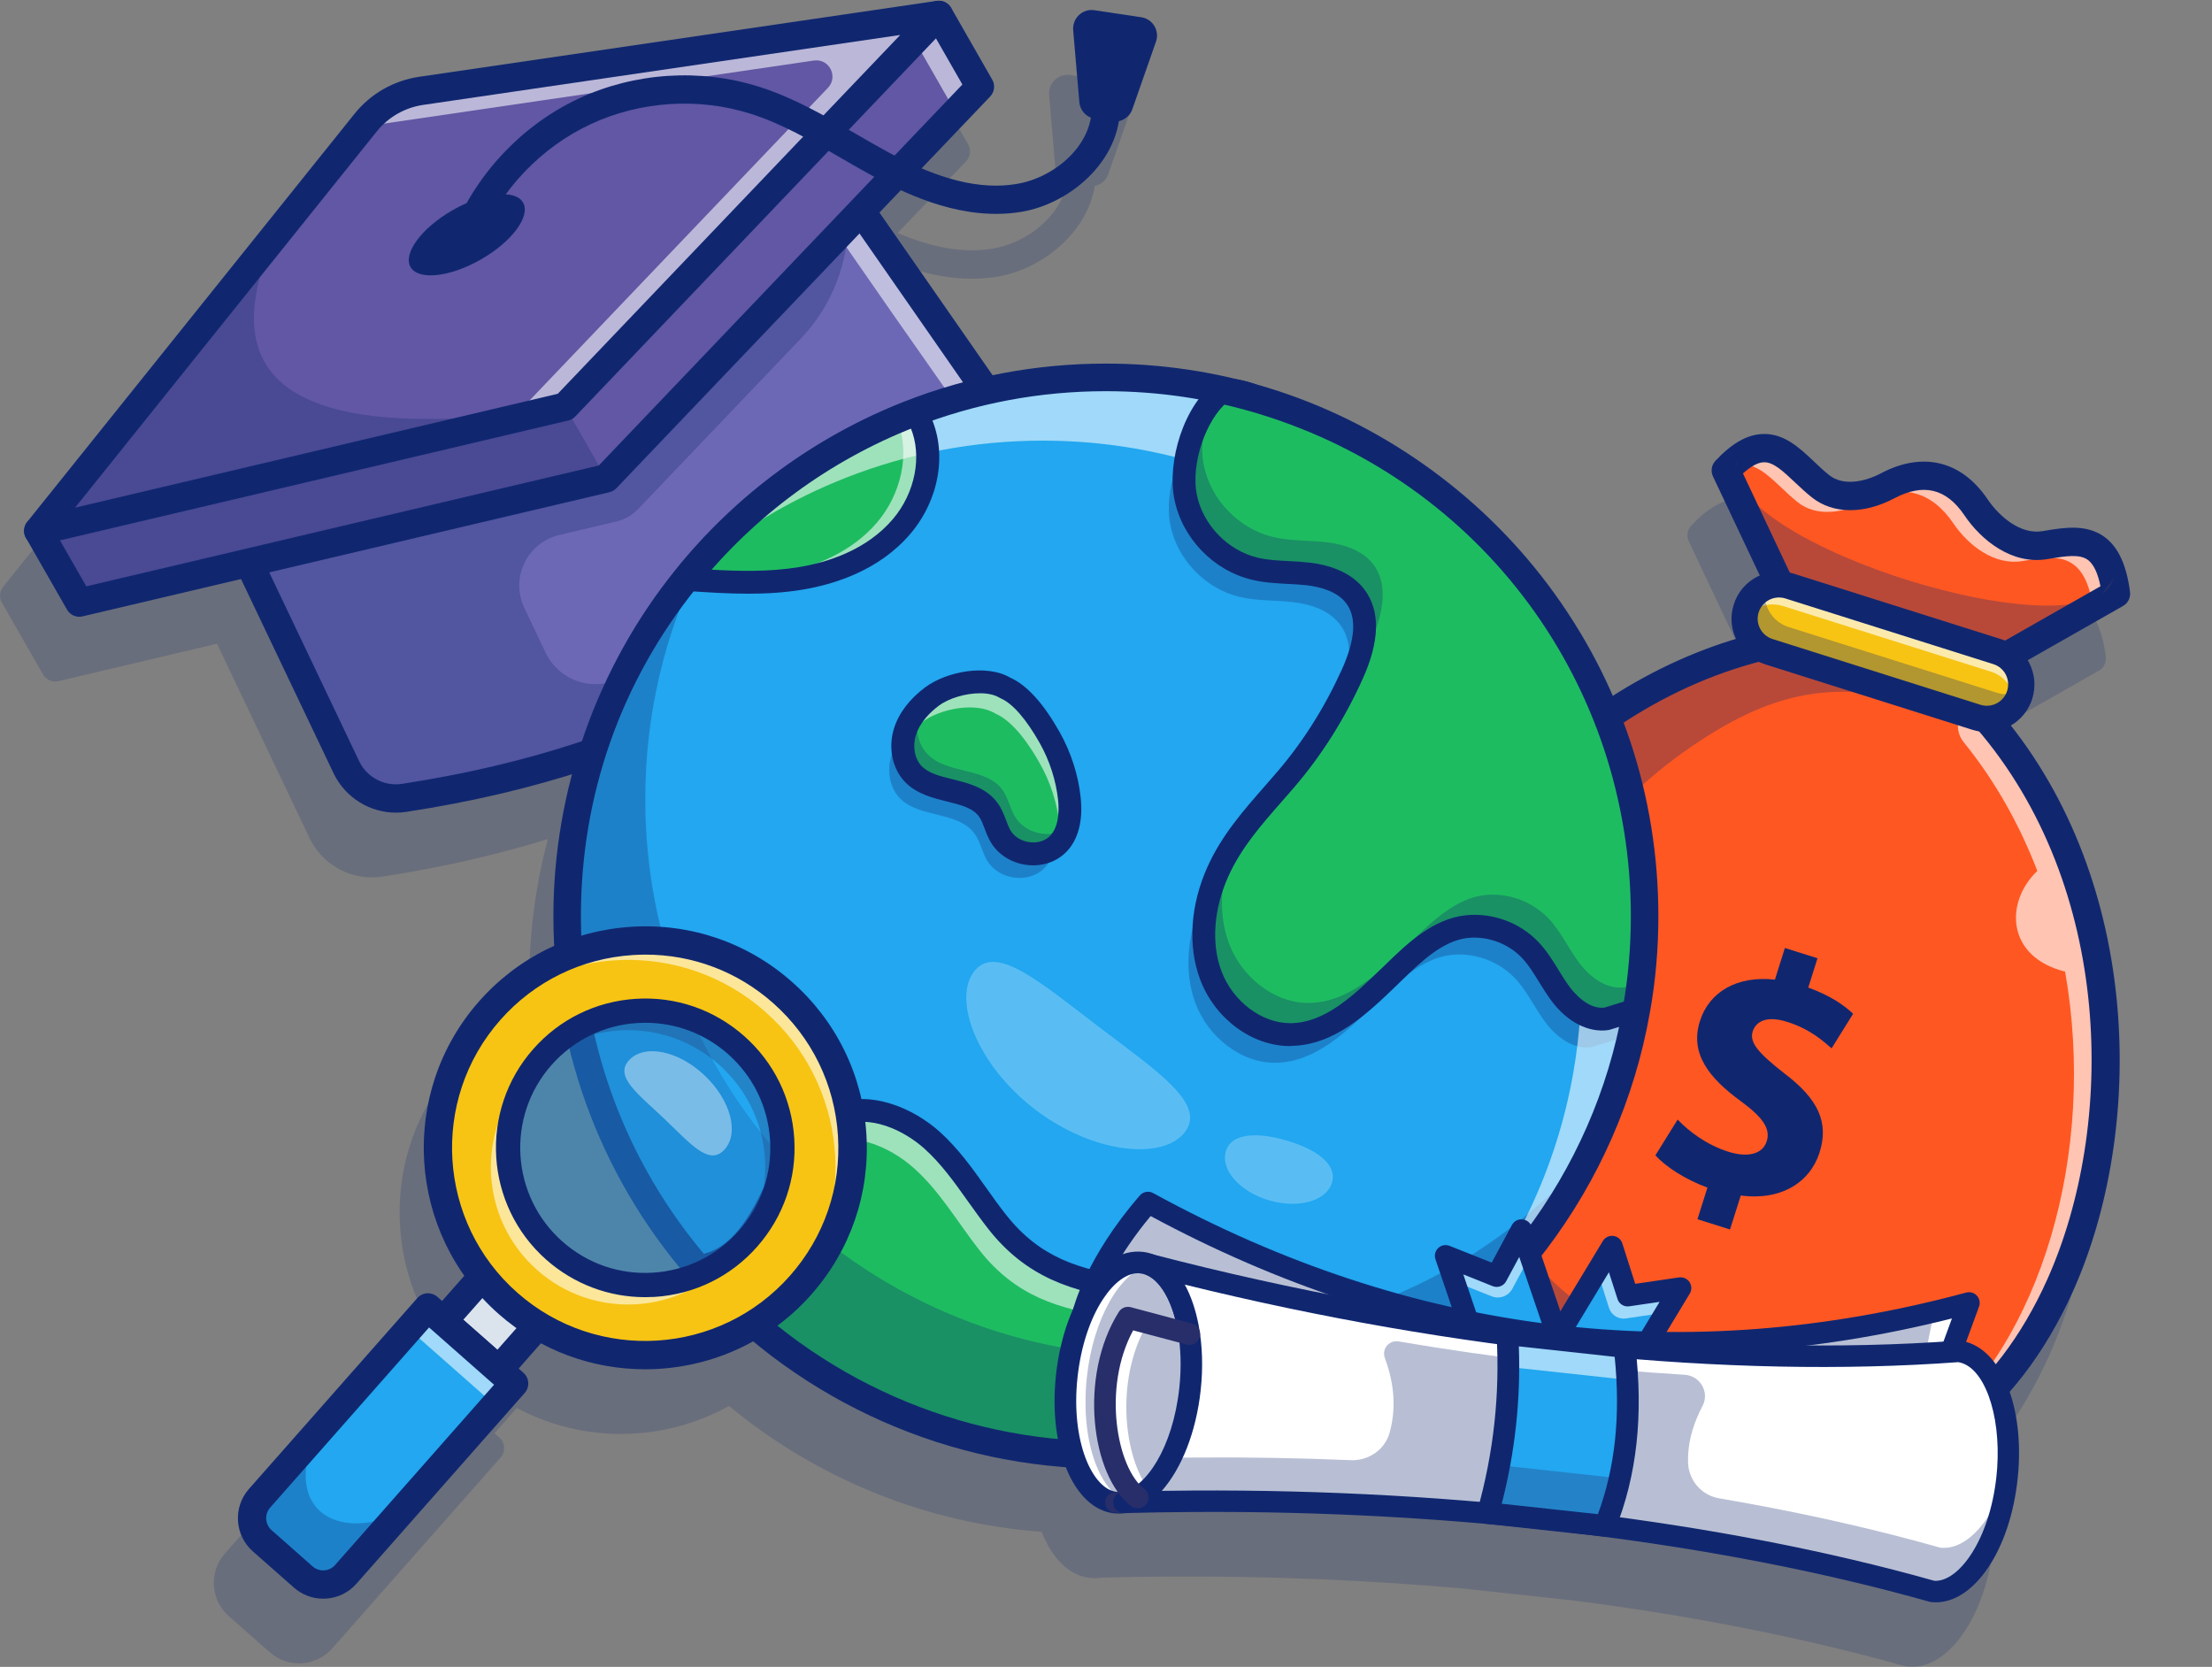 <?xml version="1.0" encoding="UTF-8"?><svg xmlns="http://www.w3.org/2000/svg" xmlns:xlink="http://www.w3.org/1999/xlink" height="2059.4" preserveAspectRatio="xMidYMid meet" version="1.0" viewBox="-0.1 -0.9 2732.9 2059.4" width="2732.9" zoomAndPan="magnify"><rect x="-0.1" y="-0.9" width="2732.9" height="2059.4" fill="#808080" stroke="none"/><g><g opacity=".2"><path d="M2601.6,810.3c-4.3-33.1-14.5-55.2-31.2-67.6c-22.1-16.5-49.7-11.9-74-7.9l-2.9,0.5 c-27.3,4.5-53.6-18.4-67.8-39.3c-32.2-47.7-80.2-59.5-131.7-32.2c-19.4,10.3-46.4,16.3-63.9,2.4c-6.3-5-12.5-10.9-18.6-16.6 c-17.9-16.9-36.4-34.3-61.8-34.3c-0.6,0-1.2,0-1.7,0c-19.1,0.6-38.3,11.4-58.6,33.2c-4.9,5.2-6.1,12.9-3,19.4l57.7,122.1 c-1.1,0.5-2.3,1-3.4,1.6c-13.9,7.2-24.2,19.5-28.9,34.4c-4.5,14.2-3.4,29.2,2.9,42.6c-52.9,15.9-104,39.6-152.2,70.4 c-21.1-48.4-47.8-94.5-80.2-137.6c-86.4-115-209.3-201.3-346.1-243.2c-6.3-1.9-12.6-3.7-18.9-5.4c-6.2-2.1-11.8-3.5-16.7-4.3 c-53.5-13.3-108.7-20.1-164.4-20.1c-47.4,0-94.2,4.8-139.9,14.4l-139.8-201l26.4-27.7c41.5,19.1,94.2,35.8,148.6,26.9 c55.8-9.1,111.7-54.4,121-112.1c7.6-1.7,14-7.1,16.7-14.8l29.2-83.4c4.7-13.6-4-28.1-18.2-30.2l-57.9-8.7 c-14.6-2.2-27.5,9.9-26.2,24.6l7.6,88.9c0.7,8.7,6.4,16,14.3,19.2c-7.1,41.8-49.6,74.9-92,81.8c-34.7,5.7-72.6-0.5-117.1-19.3 l84.7-88.7c5.3-5.6,6.4-14.1,2.5-20.8l-50.7-88.6c-0.2-0.3-0.4-0.5-0.6-0.8c-0.3-0.5-0.6-1-1-1.4c-0.3-0.4-0.6-0.7-0.9-1 c-0.4-0.5-0.9-0.9-1.4-1.3c-0.3-0.2-0.5-0.5-0.8-0.7c-0.8-0.6-1.7-1.2-2.6-1.6c-0.1-0.1-0.3-0.1-0.4-0.2c-0.8-0.4-1.7-0.7-2.6-1 c-0.1,0-0.2-0.1-0.3-0.1c-0.2,0-0.3,0-0.5-0.1c-0.8-0.2-1.6-0.3-2.5-0.4c-0.2,0-0.5-0.1-0.7-0.1c-1-0.1-2,0-3,0.1 c-0.1,0-0.1,0-0.2,0s-0.2,0-0.3,0L488,174.1c-31.5,4.6-59.8,20.8-79.7,45.7L3.8,724.1c-0.1,0.1-0.1,0.2-0.2,0.3 c0,0.1-0.1,0.1-0.1,0.2c-0.6,0.8-1.1,1.6-1.6,2.5c-0.1,0.2-0.2,0.4-0.3,0.5c-0.4,0.8-0.7,1.6-0.9,2.5c-0.1,0.2-0.1,0.4-0.2,0.6 c-0.2,1-0.4,2-0.5,3c0,0.1,0,0.1,0,0.2c-0.1,1.1,0,2.1,0.1,3.2c0,0.2,0.1,0.4,0.1,0.6c0.1,0.8,0.3,1.6,0.5,2.4 c0.1,0.3,0.2,0.6,0.3,0.9c0.3,0.7,0.6,1.4,1,2.1c0.1,0.2,0.2,0.4,0.3,0.6L53,832.3c3.2,5.5,9,8.8,15.2,8.8c1.3,0,2.7-0.2,4-0.5 L268,794.4l115.1,241.7c14.9,29.2,44.4,47,76.2,47c4.3,0,8.6-0.3,13-1c72.5-11.1,140.5-26.6,204.5-46.4 c-15.1,56.9-23,115.8-23,175.3c0,12.3,0.4,24.5,1,36.6c-35,15.8-66.6,38.9-92.7,68.5c-48.4,54.8-72.5,125.2-67.9,198.2 c3.2,51.5,20.5,99.9,49.7,140.9l-27.5,31.2l-6-5.3c-3.5-3.1-8-4.7-12.7-4.3c-4.6,0.3-9,2.4-12,5.9l-208,235.8 c-20,22.6-17.8,57.3,4.8,77.2l50.7,44.7c10.1,8.9,22.8,13.7,36.1,13.7c1.2,0,2.3,0,3.5-0.1c14.6-0.9,27.9-7.5,37.6-18.4l208-235.8 c6.4-7.3,5.7-18.3-1.5-24.7l-6-5.3l27.5-31.2c40.2,21.5,84.6,32.1,128.8,32.1c46.2,0,92.2-11.7,133.4-34.6 c109.1,90.4,244.4,145.1,386.3,155.5c13.3,34,34.5,54.3,59.9,57c2,0.2,3.9,0.3,5.9,0.3c2.8,0,5.6-0.2,8.4-0.7 c27.4-0.7,55-1.2,82.1-1.3c123.4-0.8,246.3,4.3,365.5,14.9l137.1,14.9c146.1,18.8,284.3,46.1,408.2,81.1c0.7,0.2,1.4,0.3,2.2,0.4 c1.9,0.2,3.8,0.3,5.7,0.3c47.9,0,91.7-65,101.2-152c0.4-4.1,0.8-8.2,1-12.2c2.5-36.2-1.7-69.3-10.9-95.9 c30.3-34.6,56.6-76.2,78.2-124.1c86.9-193.5,86.5-491.4-76.8-699.1c12.2-7.1,21.9-18.5,26.5-33c5.2-16.5,2.7-33.7-5.6-47.6 l117.8-67.1C2599.1,824.3,2602.5,817.4,2601.6,810.3z" fill="#102770"/></g><g><g><g><path d="M1223.1,572.1c-184.7,243.3-420.7,366.2-723.7,412.7c-29.1,4.5-57.6-10.5-71-36.6l-64.6-135.7l-6.1-12.9 l-26.1-54.8l-34.5-72.4l-35.4-74.3l741.9-425l47.7,68.5l44.7,64.3l34.5,49.7l11.4,16.4l84.2,121 C1241.9,517.2,1240.7,548.9,1223.1,572.1z" fill="#6d68b5"/></g><g opacity=".57"><path d="M1228.4,581.5c-184.7,243.3-420.7,366.2-723.7,412.6c-5.6,0.9-11.3,1-16.7,0.4 c289.5-49.6,514-177,693-412.8c17.6-23.2,18.8-54.9,2.9-79.2l-81.5-116.3l-11.4-16.4l-34.5-49.7l-44.7-64.3L974.4,202l34.5-19.7 l47.7,68.5l44.7,64.3l34.5,49.7l11.4,16.4l84.2,121C1247.2,526.5,1246,558.2,1228.4,581.5z" fill="#fff"/></g><g opacity=".3"><path d="M1066.6,263.8l-14.2,8.1l-9,42.5c-8.2,38.9-27.1,74.8-54.6,103.5L788.2,628.1c-7.2,7.5-16.4,12.8-26.5,15.2 L691,660c-39.9,9.4-60.9,53.2-43.3,90.2l27,56.8c13.4,26.2,41.9,41.1,71,36.6c103-15.8,198.2-40.4,286.3-75.6 C882.4,885.4,706.6,952.9,499.3,984.7c-29.1,4.5-57.6-10.5-71-36.6l-64.6-135.7l-6.1-12.9l-26.1-54.8L297,672.3L261.6,598 l-54.5-114.4l246.4-141.1L508,456.9L1003.5,173l47.7,68.5L1066.6,263.8z" fill="#102770"/></g><g><path d="M489.1,1003.1c-31.8,0-61.4-17.8-76.3-47L191.3,491.2c-3.9-8.3-0.8-18.2,7.1-22.7l724-414.7 c7.9-4.5,17.9-2.3,23.1,5.2l294.8,423.9c20.2,30.8,18.8,70.7-3.3,99.8l0,0c-179.8,236.8-413.3,370.1-734.9,419.4 C497.7,1002.8,493.4,1003.1,489.1,1003.1z M229.9,490.8l214.3,449.9c9.8,19.2,31,30.2,52.5,26.8c312-47.9,538.4-176.9,712.4-406 l0,0c13.1-17.3,14-41,2.2-59L925.9,92.1L229.9,490.8z M1223.1,572.1L1223.1,572.1L1223.1,572.1z" fill="#102770"/></g><g><path d="M1159.9 17.6L1210.6 106.2 748.8 590.1 97.9 743.6 47.2 655z" fill="#6157a4"/></g><g opacity=".57"><path d="M1159.9 17.6L1210.6 106.2 1180.6 137.7 1123.7 38.3z" fill="#fff"/></g><g opacity=".3"><path d="M698.1,501.5l46.8,81.8l7.5,3.1l-3.6,3.8L97.9,743.6L47.2,655l706.5-404.7 C641.8,463.3,698.1,501.5,698.1,501.5z" fill="#102770"/></g><g><path d="M97.9,761.1c-6.2,0-12-3.3-15.2-8.8L32,663.7c-4.8-8.4-1.9-19.1,6.5-23.9L1151.2,2.4 c4-2.3,8.8-2.9,13.3-1.7s8.3,4.2,10.6,8.2l50.7,88.6c3.9,6.7,2.8,15.2-2.5,20.8L761.5,602.2c-2.3,2.5-5.3,4.2-8.6,5l-651,153.4 C100.6,760.9,99.2,761.1,97.9,761.1z M71,661.5l35.5,62l633.2-149.3l449.2-470.7l-35.5-62L71,661.5z" fill="#102770"/></g><g><path d="M1159.8 17.6L698.1 501.5 47.1 655 478.2 117.6z" fill="#6157a4"/></g><g opacity=".3"><path d="M679.7,505.8L47.1,655l291.8-363.8C250.5,494.2,400.7,541.9,679.7,505.8z" fill="#102770"/></g><g opacity=".57"><path d="M1156.4,22.7L694.6,506.6l-67.9,16l396.1-415c13.2-13.8,1.5-36.5-17.4-33.7l-556.9,81.7l26.3-32.8 L1156.4,22.7z" fill="#fff"/></g><g><path d="M47.1,672.5c-5.9,0-11.5-3-14.8-8.2c-4-6.3-3.5-14.5,1.1-20.3l404.5-504.3c19.9-24.8,48.2-41,79.7-45.7 l639.6-93.8c7.4-1.1,14.7,2.6,18.1,9.3c3.4,6.6,2.3,14.7-2.9,20.1l-461.7,484c-2.3,2.5-5.3,4.2-8.6,5L51.2,672.1 C49.8,672.4,48.5,672.5,47.1,672.5z M1112.1,42.3l-589.3,86.4c-22.7,3.3-43.1,15-57.5,32.9L92.6,626.3L689,485.6L1112.1,42.3z" fill="#102770"/></g><g><ellipse cx="576.6" cy="289.2" fill="#102770" rx="80.1" ry="35.1" transform="rotate(-29.808 576.576 289.156)"/></g><g><path d="M1352,11.7l57.9,8.7c14.2,2.1,23,16.7,18.2,30.2l-29.2,83.4c-3.6,10.4-14.1,16.7-25,15.1l-21.1-3.2 c-10.5-1.6-18.5-10.1-19.4-20.7l-7.6-88.9C1324.6,21.6,1337.4,9.5,1352,11.7z" fill="#102770"/></g><g><path d="M576.7,306.8c-2.2,0-4.5-0.4-6.6-1.3c-8.9-3.7-13.2-13.9-9.5-22.8c29-70.5,85.2-129.5,154.2-161.8 c69.1-32.3,150.3-37.6,223-14.6c42.4,13.4,80.9,35.7,118,57.3c13.8,8,28.1,16.3,42.3,24c62.8,33.8,112.9,46.2,157.6,38.8 c48.5-7.9,97.3-50.3,92.7-100.7c-0.9-9.6,6.2-18.1,15.8-19c9.6-0.9,18.1,6.2,19,15.8c6.4,69.8-57.8,127.9-121.9,138.4 c-69.3,11.3-135.9-18.9-179.9-42.6c-14.6-7.9-29.2-16.3-43.3-24.5c-37.2-21.6-72.2-42-111-54.2c-64.4-20.4-136.5-15.6-197.6,13 c-61.2,28.6-111,80.9-136.7,143.4C590.1,302.7,583.6,306.8,576.7,306.8z" fill="#102770"/></g></g><g><g><path d="M2235.7,1821.1c-145.5-2-284.6-49.8-418.8-132.3c-304.6-206.8-55.3-786.7,357.7-890.6l24.3-76.9 l-57.4-121.6l-9.2-19.4c4.8-5.1,9.3-9.4,13.7-12.9c45.4-37.3,69,5.1,103.3,32.5c23.3,18.5,56.7,13.3,83-0.6 c45.7-24.2,82.9-12.1,109.1,26.5c19.1,28.3,51.4,52.3,85.1,46.8c36.3-5.9,71.2-13.3,84.6,41.7c1.3,5.5,2.4,11.5,3.3,18.3 l-30.7,17.5l-104.8,59.7l-24.3,76.9C2732.8,1208.9,2592.6,1816.1,2235.7,1821.1z" fill="#ff5722"/></g><g opacity=".65"><path d="M2614.3,732.6l-28.7,16.3c-0.8-5.4-1.7-10.3-2.8-14.9c-13.4-54.9-48.3-47.6-84.6-41.7 c-33.7,5.5-65.9-18.5-85.1-46.8c-26.2-38.7-63.4-50.7-109.1-26.5c-26.3,13.9-59.7,19.1-83,0.6c-29.1-23.2-50.4-57.1-83.8-44.3 c2.9-3,5.9-5.5,8.7-7.9c45.4-37.3,69,5.1,103.3,32.5c23.3,18.5,56.7,13.3,83-0.6c45.7-24.2,82.9-12.1,109.1,26.5 c19.1,28.3,51.4,52.3,85.1,46.8c36.3-5.9,71.2-13.3,84.6,41.7C2612.3,719.7,2613.4,725.8,2614.3,732.6z" fill="#fff"/></g><g opacity=".65"><path d="M2379.2,1771.9c143.3-111.9,211.4-349.8,172.1-572.4c-73.4-18.4-74.3-86.5-34.3-124.4 c-21.9-57-52-111-91-159.1c-6.9-8.4-8.9-19.7-5.6-30l19-60l26.7-15.2l-22.9,72.4C2676.7,1153.4,2615.7,1624.2,2379.2,1771.9z" fill="#fff"/></g><g opacity=".65"><path d="M2586.1,752.3l-30.7,17.5l-78.1,44.5l1.4-4.5l104.8-59.7l2-1.2C2585.8,750,2586,751.2,2586.1,752.3z" fill="#fff"/></g><g opacity=".3"><path d="M2435.5,1741.7c-54.9,48.8-122.3,78.3-199.8,79.4c-145.5-2-284.6-49.8-418.8-132.3 c-252.2-171.2-124.7-598.2,161-799v-0.1c0,0,0.2-0.1,0.4-0.3c6.3-3.8,76.2-46,137.4-69.4c30.1-11.5,58.1-18.4,75.4-14.1 l229.1,79.8c-123.8-49.5-206.6-38.8-296,13.8c-123.6,72.7-217.4,188.2-262.4,324.4c-50.7,153.6-33.7,302.2,97.8,391.5 c134.3,82.4,273.3,130.3,418.8,132.3C2398.2,1747.6,2417.2,1745.5,2435.5,1741.7z" fill="#102770"/></g><g opacity=".3"><path d="M2126.2,812.8c-3.5,2.4-7,4.8-10.5,7.4c-61.2,23.4-131.1,65.5-137.4,69.4 C2023.9,857.6,2073.5,831.3,2126.2,812.8z" fill="#262f6a"/></g><g><path d="M2235.9,1838.6c-143.8-2-283.7-46.1-428.2-134.9c-0.2-0.1-0.5-0.3-0.7-0.4 c-114.2-77.6-163.4-214.4-134.9-375.3c20.7-117.1,79.9-236.3,166.6-335.7c90.9-104.2,202.1-176.1,322-208.5l19.3-61.2 l-63.7-134.8c-3.1-6.5-1.9-14.2,3-19.4c20.3-21.7,39.5-32.6,58.6-33.1c26.3-0.9,45.2,17,63.5,34.3c6,5.7,12.2,11.6,18.6,16.6 c17.5,13.9,44.5,7.9,63.9-2.4c51.5-27.2,99.5-15.5,131.7,32.2c14.2,20.9,40.4,43.9,67.8,39.3l2.9-0.5c24.3-4,51.8-8.5,74,7.9 c16.7,12.4,26.9,34.5,31.2,67.6c0.9,7.1-2.5,14-8.7,17.5l-129.5,73.7l-19.3,61.2c173.6,208.1,175.7,514.3,87,711.8 C2492.2,1747.7,2373.7,1836.7,2235.9,1838.6z M1826.4,1674.1c138.9,85.2,272.8,127.6,409.5,129.5 c123.1-1.7,230.2-83.2,293.2-223.4c85.2-189.8,82.4-485-87.9-682.1c-4-4.6-5.3-10.9-3.4-16.7l24.3-77c1.3-4.2,4.2-7.8,8-9.9 l124.9-71.1c-3.3-16.4-8.5-27.3-15.5-32.5c-10.2-7.6-27.5-4.8-47.4-1.5l-2.9,0.5c-43.6,7.2-81.5-23.3-102.4-54.3 c-22.3-33-50.6-39.8-86.4-20.9c-37.9,20-76,19.6-102.1-1.2c-7.5-6-14.2-12.3-20.8-18.5c-14.3-13.5-26.6-25.2-38.4-24.8 c-7.3,0.2-15.9,4.9-25.8,13.8l61.3,129.8c1.9,4,2.2,8.5,0.9,12.7l-24.3,77c-1.8,5.8-6.5,10.2-12.4,11.7 c-258.6,65-436.3,315.9-472.2,518.8C1680.3,1482.9,1722.8,1603.6,1826.4,1674.1z" fill="#102770"/></g><g><path d="M2441.9,885.3l-256.8-81.1c-22.4-7.1-34.8-31-27.7-53.4l0,0c7.1-22.4,31-34.8,53.4-27.7l256.8,81.1 c22.4,7.1,34.8,31,27.7,53.4l0,0C2488.1,879.9,2464.3,892.3,2441.9,885.3z" fill="#f7c414"/></g><g opacity=".65"><path d="M2495.2,857.5c-1.4,4.3-3.4,8.3-5.8,11.8c-0.1-18-11.7-34.7-29.8-40.4l-256.8-81.1 c-11.2-3.5-22.8-2.2-32.5,2.8c-6,3.1-11.2,7.6-15.1,13.2c0-4.3,0.6-8.7,2-13c3.5-11.2,11.3-19.9,20.9-24.9 c9.7-5,21.3-6.3,32.5-2.8l256.8,81.1C2489.9,811.3,2502.3,835.1,2495.2,857.5z" fill="#fff"/></g><g opacity=".3"><path d="M2495.2,857.5c-3.5,11.2-11.3,19.9-20.9,24.9c-9.7,5-21.3,6.3-32.5,2.8L2185,804.1 c-22.4-7.1-34.9-30.9-27.8-53.3c3.5-11.2,11.3-19.9,20.9-24.9c1-0.5,1.9-0.9,2.9-1.4c-4.5,21.1,7.7,42.7,28.8,49.3l256.9,81.1 c10.1,3.2,20.5,2.4,29.6-1.5C2496,854.9,2495.7,856.2,2495.2,857.5z" fill="#102770"/></g><g><path d="M2454.6,903.5c-5.8,0-11.8-0.9-17.6-2.7l0,0l-256.8-81.1c-30.9-9.8-48.1-42.8-38.3-73.7 c4.7-15,15-27.2,28.9-34.4c13.9-7.2,29.8-8.6,44.8-3.9l256.8,81.1c15,4.7,27.2,15,34.4,28.9s8.6,29.8,3.9,44.8 C2502.8,887.4,2479.6,903.5,2454.6,903.5z M2446.7,869.8c13.8,4.4,28.7-3.3,33-17.2c2.1-6.7,1.5-13.8-1.7-20.1 c-3.2-6.2-8.7-10.8-15.4-12.9l-256.8-81.1c-6.7-2.1-13.8-1.5-20.1,1.7c-6.2,3.2-10.8,8.7-13,15.4c-4.4,13.8,3.3,28.6,17.2,33 L2446.7,869.8L2446.7,869.8z" fill="#102770"/></g><g><g><path d="M2097.1,1505.4l12.3-39.1c-27.2-9.9-51.6-25.8-64.3-39.8l27.5-44.2c14.3,14.9,35.8,31.2,62.6,39.7 c23.4,7.4,42.4,3.4,47.5-13c4.9-15.6-5.1-29.7-32.3-49.6c-39.3-28.7-62.9-58.8-50.3-98.7c11.4-36.2,45.9-56.5,92.7-51.3 l12.3-39.1l40.3,12.7l-11.4,36.2c27.2,9.9,43.9,21.5,55.4,32.4l-26.6,42.7c-9.3-7.9-25.2-23.3-54.8-32.7 c-26.7-8.4-39,0.3-42.7,11.9c-4.3,13.6,7.4,26.8,38.2,51c43.5,32.7,56.1,61.6,44.4,98.6c-11.6,36.6-47.4,59.7-97.3,53l-13.3,42 L2097.1,1505.4z" fill="#102770"/></g></g><g><path d="M2145.9,567.4l-1.5,10.6C2144.4,574.4,2144.8,570.9,2145.9,567.4z" fill="#262f6a"/></g><g opacity=".3"><path d="M2597,732.6l-13.4,17.4l-104.8,59.7l-2.5,8l-279.9-88.4l2.5-8l-57.4-121.6l3-21.7 C2146.4,668.9,2515.8,789.5,2597,732.6z" fill="#102770"/></g><g><path d="M2611,714.3c-2.4,7.4-7.1,13.5-14,18.3L2611,714.3z" fill="#262f6a"/></g></g><g><g><path d="M2031.8,1131c0,39.5-3.5,78.1-10.1,115.6v0.1c-37.3,213.6-176.6,392.1-365.7,483.8 c-87.6,42.4-186,66.2-289.8,66.2c-195.1,0-370.6-83.9-492.3-217.6v-0.1c-107.8-118.3-173.4-275.4-173.4-448 c0-140.6,43.6-271,118-378.4c9.2-13.3,19-26.3,29.1-38.8c72.2-89.8,167.2-160.3,276.3-202.9c75.1-29.4,156.8-45.5,242.3-45.5 c67.9,0,133.4,10.1,195,29c171.1,52.3,312.9,171.7,394.8,327.6C2004.4,914.3,2031.8,1019.4,2031.8,1131z" fill="#22a7f0"/></g><g opacity=".3"><path d="M2012.8,1165.7c0,39.5-3.4,78.1-10.1,115.6v0.1c-21.7,6.7-36.6,11.3-36.6,11.3c-22.2,3.4-43-12.2-56.5-30.1 c-13.5-17.9-22.8-39.1-38.3-55.3c-19.8-20.6-49.4-31.5-77.9-28.5c-37.3,4-67.4,34.4-93.1,59.3c-35.6,34.4-74.7,73.4-124.2,74 c-43.8,0.5-83.8-32.5-99.2-73.5c-15.4-41.1-9.1-88,8.9-127.9c19.9-44.2,52.8-77.5,83.8-113.8c33.3-38.8,60.9-83,81.9-129.5 c14.1-30.9,24.4-69.6,4-96.7c-13.2-17.7-36.3-25.1-58.2-27.7c-22-2.6-44.4-1.3-66-6.5c-42.3-10.1-77.1-46.3-85.5-89 c-8.3-42.6,12.1-104.6,47.4-130c0,0,18.2,13.8,49.1,11.6C1814.6,612.4,2012.8,865.9,2012.8,1165.7z" fill="#102770"/></g><g><path d="M2031.8,1131c0,39.5-3.4,78.1-10.1,115.6v0.1c-21.7,6.7-36.6,11.3-36.6,11.3c-22.2,3.4-43-12.2-56.5-30.1 c-13.5-17.9-22.8-39.1-38.3-55.3c-19.8-20.6-49.4-31.5-77.9-28.5c-37.3,4-67.4,34.4-93.1,59.3c-35.6,34.4-74.7,73.4-124.2,74 c-43.8,0.5-83.8-32.5-99.2-73.5c-15.4-41.1-9.1-88,8.9-127.9c19.9-44.2,52.8-77.5,83.8-113.8c33.3-38.8,60.9-83,81.9-129.5 c14.1-30.9,24.4-69.6,4-96.7c-13.2-17.7-36.3-25.1-58.2-27.7c-22-2.6-44.4-1.3-66-6.5c-42.3-10.1-77.1-46.3-85.5-89 c-8.3-42.6,12.1-104.6,47.4-130c0,0,18.2,13.8,49.1,11.6C1833.7,577.6,2031.8,831.1,2031.8,1131z" fill="#0cae97"/></g><g><path d="M2031.8,1131c0,39.5-3.4,78.1-10.1,115.6v0.1c-21.7,6.7-36.6,11.3-36.6,11.3c-22.2,3.4-43-12.2-56.5-30.1 c-13.5-17.9-22.8-39.1-38.3-55.3c-19.8-20.6-49.4-31.5-77.9-28.5c-37.3,4-67.4,34.4-93.1,59.3c-35.6,34.4-74.7,73.4-124.2,74 c-43.8,0.5-83.8-32.5-99.2-73.5c-15.4-41.1-9.1-88,8.9-127.9c19.9-44.2,52.8-77.5,83.8-113.8c33.3-38.8,60.9-83,81.9-129.5 c14.1-30.9,24.4-69.6,4-96.7c-13.2-17.7-36.3-25.1-58.2-27.7c-22-2.6-44.4-1.3-66-6.5c-42.3-10.1-77.1-46.3-85.5-89 c-8.3-42.6,12.1-104.6,47.4-130c0,0,18.2,13.8,49.1,11.6C1833.7,577.6,2031.8,831.1,2031.8,1131z" fill="#1ebc61"/></g><g opacity=".3"><path d="M1464.7,612.7c-7-35.6,6.2-84.8,31.3-114.8c-9.7,25.1-13.3,53.1-8.9,75.6c8.4,42.7,43.2,78.9,85.5,89 c21.5,5.2,44,4,66,6.5c21.9,2.6,45,10,58.2,27.7c20.4,27.1,10,65.8-4,96.7c-10.4,22.9-22.3,45.3-35.8,66.8 c4.7-9.1,9.2-18.3,13.4-27.6c14.1-30.9,24.4-69.6,4-96.7c-13.2-17.7-36.3-25.1-58.2-27.7c-22-2.6-44.4-1.3-66-6.5 C1507.9,691.7,1473.1,655.4,1464.7,612.7z" fill="#102770"/></g><g opacity=".3"><path d="M2026.7,1212.8c-1.3,11.4-3.1,22.6-5,33.8v0.1c-21.7,6.7-36.6,11.3-36.6,11.3c-22.2,3.4-43-12.2-56.6-30.1 c-13.5-17.9-22.8-39.1-38.3-55.3c-19.8-20.6-49.4-31.5-77.9-28.5c-37.3,4-67.4,34.4-93.1,59.3c-35.6,34.4-74.7,73.4-124.2,74 c-43.8,0.5-83.8-32.5-99.2-73.5c-15.4-41.1-9.1-88,8.9-127.9c6.4-14.2,14.1-27.2,22.7-39.6l-0.2,0.4 c-18,39.9-24.3,86.8-8.9,127.9c15.4,41,55.3,74,99.2,73.5c49.5-0.7,88.6-39.7,124.2-74c25.7-24.9,55.9-55.3,93.1-59.3 c28.5-3,58.1,7.9,77.9,28.5c15.5,16.2,24.8,37.4,38.3,55.3c13.5,18,34.4,33.5,56.5,30.1 C2007.5,1218.7,2014.8,1216.5,2026.7,1212.8z" fill="#102770"/></g><g opacity=".3"><path d="M1657,860.3c-18.9,36.4-41.9,70.9-68.5,101.9c-21.1,24.6-43,47.9-61.2,74.2c19.9-44,52.7-77.3,83.6-113.4 C1627.8,903.4,1643.2,882.3,1657,860.3z" fill="#282e6a"/></g><g><path d="M1113.7,649.7c-30.9,36.1-77.2,56-124.1,63.9c-46.8,7.8-94.7,4.6-142,1.4l-0.1-1.3 c72.1-89.8,167.2-160.3,276.3-202.9l11.9,6.3C1156.7,559.7,1144.6,613.6,1113.7,649.7z" fill="#1ebc61"/></g><g opacity=".3"><path d="M1225.2,878.7c-23.9-14.8-68-6.2-90.5,10.5c-15,11.1-27.9,25.9-33.5,43.7c-5.5,17.8-2.6,38.9,10.4,52.3 c24.3,25,72.5,15.8,92.7,44.3c7,9.9,9,22.5,15.3,32.9c11.8,19.6,39.1,26.7,59.4,17.1c23.8-11.2,27.8-40,25.4-63.6 c-2.8-26.8-11.4-52.9-24.7-76.4C1267.9,918.7,1248,888.5,1225.2,878.7L1225.2,878.7z" fill="#102770"/></g><g opacity=".57"><path d="M1113.7,649.7c-30.9,36.1-77.2,56-124.1,63.9c-46.8,7.8-94.7,4.6-142,1.4l-0.1-1.3c0.5-0.6,0.9-1.1,1.4-1.7 c36.9,2.1,74,2.6,110.4-3.4c46.9-7.9,93.2-27.8,124.1-63.9c29.6-34.6,42-85.6,24.5-127.4c5.2-2.3,10.6-4.4,15.9-6.5l11.9,6.3 C1156.6,559.7,1144.5,613.6,1113.7,649.7z" fill="#fff"/></g><g><path d="M1242,849.1c-23.9-14.8-68-6.2-90.5,10.5c-15,11.1-27.9,25.9-33.5,43.7c-5.5,17.8-2.6,38.9,10.4,52.3 c24.3,25,72.5,15.8,92.7,44.3c7,9.9,9,22.5,15.3,32.9c11.8,19.6,39.1,26.7,59.4,17.1c23.8-11.2,27.8-40,25.4-63.6 c-2.8-26.8-11.4-52.9-24.7-76.4C1284.7,889,1264.8,858.9,1242,849.1L1242,849.1z" fill="#1ebc61"/></g><g opacity=".57"><path d="M1307.7,1048c2.2-9.9,2.2-20.4,1.2-30.1c-2.8-26.8-11.4-52.9-24.7-76.4c-11.8-20.8-31.7-51-54.5-60.8 c-23.9-14.8-68-6.3-90.5,10.5c-8.2,6.1-15.8,13.3-21.9,21.5c0.2-0.9,0.5-1.9,0.7-2.8c5.6-17.8,18.6-32.5,33.5-43.6 c22.5-16.8,66.6-25.3,90.5-10.6c22.9,9.8,42.8,39.9,54.5,60.8c13.2,23.5,21.9,49.6,24.7,76.4 C1323.2,1011.9,1321,1034.2,1307.7,1048z" fill="#fff"/></g><g opacity=".3"><path d="M1318.6,1022.1c-3.6,11.8-10.6,22-22.7,27.7c-20.4,9.5-47.7,2.4-59.4-17.1c-6.3-10.4-8.3-23-15.3-32.9 c-20.2-28.4-68.4-19.2-92.7-44.3c-13-13.4-15.9-34.4-10.4-52.2c3.8-12.2,11.2-23.1,20.3-32.1c-1.1,2.4-2.1,4.9-2.9,7.5 c-5.5,17.8-2.6,38.9,10.4,52.2c24.3,25.1,72.5,15.9,92.7,44.3c7,9.9,9,22.5,15.3,32.9c11.8,19.6,39,26.8,59.4,17.1 C1315.1,1024.3,1317,1023.3,1318.6,1022.1z" fill="#102770"/></g><g><path d="M1276.3,1068.2c-20.8,0-41.3-10.3-52.1-28.2c-3.5-5.8-5.9-12-7.9-17.5c-2.1-5.5-4-10.6-6.8-14.5 c-7.6-10.7-22.4-14.4-39.4-18.6c-17.6-4.4-37.5-9.3-51.9-24c-15.8-16.3-21.3-42.3-13.8-66.3c5.9-18.9,19.2-36.4,38.5-50.8 c26.5-19.7,76-29.2,105.5-11.8c20.2,9.1,40.5,31.4,60.3,66.4c14.3,25.3,23.5,53.6,26.4,81.9c4,37.7-8.2,66-33.4,77.9 C1293.7,1066.4,1285,1068.2,1276.3,1068.2z M1210.7,855.6c-17.9,0-38.6,6.2-50.8,15.3c-10.1,7.5-23.2,19.9-28.4,36.5 c-4.4,14-1.5,29.4,7.1,38.2c8.7,9,23.1,12.5,38.4,16.3c19.7,4.9,42,10.4,55.7,29.7c4.9,6.8,7.7,14.3,10.2,20.9 c1.8,4.7,3.5,9.2,5.7,12.9c7.8,12.9,27.1,18.3,41.3,11.6c19.3-9.1,18.5-37.5,17.3-49.3c-2.6-24.4-10.5-48.9-22.9-70.9 c-16.5-29.2-33.4-48.6-47.8-54.8c-0.6-0.3-1.3-0.6-1.9-1C1228.4,857.3,1220,855.6,1210.7,855.6z" fill="#102770"/></g><g opacity=".25"><path d="M1463.9,1397.7c-26.7,35.1-112.8,27.2-184.8-27.6s-102.5-135.6-75.8-170.7c26.7-35.1,81.9,13.4,153.9,68.1 C1429.2,1322.3,1490.6,1362.6,1463.9,1397.7z" fill="#fff"/></g><g opacity=".3"><path d="M1963.3,1425.4c-65.6,132.7-174.1,240.4-307.3,304.9c-87.6,42.4-185.9,66.2-289.8,66.2 c-195.1,0-370.6-83.9-492.3-217.6v-0.1c-107.7-118.3-173.5-275.3-173.5-447.9c0-140.6,43.6-271,118-378.4 c9.2-13.3,18.9-26.2,29.1-38.8c5.9-7.3,11.8-14.4,17.9-21.4c-43.8,88.6-68.3,188.5-68.3,294.1c0,172.6,65.6,329.7,173.4,448v0.1 c121.7,133.6,297.1,217.6,492.2,217.6c103.8,0,202.2-23.8,289.8-66.2C1833.3,1546.9,1904.8,1492,1963.3,1425.4z" fill="#102770"/></g><g opacity=".25"><path d="M1645.6,1460.1c-6.7,22.8-41.5,32.6-77.7,22s-60.2-37.7-53.5-60.5s39-24.1,75.2-13.4 C1625.8,1418.8,1652.2,1437.3,1645.6,1460.1z" fill="#fff"/></g><g opacity=".57"><path d="M1366.2,465.3c47.7,0,94.3,5,139.3,14.7l-39.9,87.5c-56.6-15.7-116.1-24-177.5-24 c-85.5,0-167.2,16.1-242.3,45.5c-68.8,26.9-132,64.9-187.4,111.8c70.7-83.6,161.8-149.4,265.5-190 C1198.9,481.4,1280.6,465.3,1366.2,465.3z" fill="#fff"/></g><g opacity=".57"><path d="M2021.2,1249.3c-27.8,155.3-109.5,291.8-224.9,389.5c74.6-88,126.5-195.6,147.3-314v-0.1 c4.4-24.7,7.3-49.8,8.9-75.4H2021.2z" fill="#fff"/></g><g><path d="M1656,1730.4c-87.6,42.4-185.9,66.2-289.8,66.2c-195.1,0-370.6-83.9-492.3-217.6v-0.1l0.7-17.6 c40.2-10.6,63.7-51.4,81.6-89c17.8-37.7,37.8-79.2,76.3-95.1c39.9-16.5,86.8,1.7,119,30.5c32.1,28.8,53.9,67.2,80.6,101.1 c44.2,56.1,97.2,73.2,165.7,82.3c53.6,7.1,108.9,9.2,159.2,29.1C1605,1639.3,1649.1,1679.6,1656,1730.4z" fill="#1ebc61"/></g><g opacity=".3"><path d="M1656,1730.4c-87.6,42.4-185.9,66.2-289.8,66.2c-195.1,0-370.6-83.9-492.3-217.6v-0.1l0.8-17.6 c39.6-10.5,63.1-50.4,80.8-87.6c120.8,124.1,289.8,201.2,476.8,201.2c61.2,0,120.5-8.3,176.7-23.8 C1633.5,1672,1651.8,1699.2,1656,1730.4z" fill="#102770"/></g><g opacity=".57"><path d="M1656,1730.4c-9.1,4.4-18.2,8.6-27.5,12.5c-14.8-40.1-52.7-71.6-93.5-87.7c-50.3-19.9-105.6-22-159.2-29.1 c-68.5-9.1-121.5-26.2-165.7-82.3c-26.7-34-48.5-72.3-80.6-101.1s-79-47-119-30.5c-16.6,6.9-29.8,18.5-40.8,32.6 c15-28.6,33.5-55.5,62.7-67.5c39.9-16.5,86.8,1.7,119,30.5c32.1,28.8,53.9,67.2,80.6,101.1c44.2,56.1,97.2,73.2,165.7,82.3 c53.6,7.1,108.9,9.2,159.2,29.1C1605,1639.3,1649.1,1679.6,1656,1730.4z" fill="#fff"/></g><g opacity=".57"><path d="M969.8,1444.7c-4.8,9.1-9.3,18.5-13.6,27.6c-8.4,17.8-18,36.1-30.2,51.7c3-5.6,5.7-11.2,8.3-16.8 C944.4,1485.8,955.3,1463.2,969.8,1444.7z" fill="#fff"/></g><g><path d="M1366.2,1810.8c-190.9,0-374.2-81-502.7-222.2c-2.4-2.6-3.7-6-3.7-9.5c0-0.2,0-0.5,0-0.7l0.7-17.6 c0.3-6.2,4.5-11.5,10.5-13.1c34.1-9,55.7-46.2,72.4-81.4c17.7-37.4,39.7-84,83.6-102.1c49-20.2,102.7,5.2,133.8,33.1 c23,20.7,40.9,45.8,58.1,70.1c7.8,11,15.8,22.3,24.2,32.8c41.1,52.2,90.3,68.2,156.4,77c11.7,1.6,23.8,2.9,35.5,4.2 c42.3,4.7,86.1,9.6,127,25.8c46.7,18.4,99.6,59.9,107.9,121.3c0.8,6.1-2.3,12-7.9,14.7C1569.5,1788,1469.9,1810.8,1366.2,1810.8 z M888.3,1573.7c123,132.7,296.9,208.7,477.9,208.7c95.7,0,187.8-20.2,273.8-60.2c-9.5-36.9-43.1-71-88.3-88.8 c-37.4-14.8-77.4-19.3-119.7-24c-11.8-1.3-24.1-2.7-36.1-4.3c-71.1-9.5-128.1-28-174.9-87.6c-8.7-11.1-17-22.7-25-33.9 c-17.1-24.1-33.3-46.8-54-65.4c-25-22.4-67.2-43.2-104.1-28c-33.8,13.9-52.4,53.3-68.9,88.1c-18,37.9-41.5,78-80.6,93.3 L888.3,1573.7z" fill="#102770"/></g><g><path d="M1366.2,1813.6c-191.7,0-375.7-81.3-504.8-223.1c-0.3-0.3-0.6-0.6-0.8-1c-114.2-125.7-177-288.5-177-458.5 c0-155.4,53.6-307.3,150.8-427.9C909,610.3,1007,538.3,1117.7,495c79.2-31,162.8-46.7,248.5-46.7c68.2,0,135.5,10,200,29.8 c136.8,41.8,259.7,128.2,346.1,243.2c89.3,118.9,136.5,260.6,136.5,409.7c0,39.8-3.4,79.5-10.3,118c0,0.2-0.1,0.4-0.1,0.5 c-37.6,215-177.8,400.5-375,496.1C1570.3,1790.7,1470.3,1813.6,1366.2,1813.6z M887.3,1568.5 c122.7,134.2,297.1,211.2,478.9,211.2c99,0,194-21.7,282.4-64.5c187.3-90.8,320.5-266.8,356.3-470.9c0-0.2,0.1-0.4,0.1-0.6 c6.5-36.7,9.8-74.6,9.8-112.6c0-287.2-184.3-536.5-458.6-620.4c-61.3-18.8-125.2-28.3-190-28.3c-81.5,0-160.9,14.9-236.1,44.4 c-105.2,41.1-198.3,109.5-269.2,197.8c-93.8,116.2-143.3,256.8-143.3,406.6c0,161.9,60,316.9,169,436.5 C886.7,1567.8,887,1568.1,887.3,1568.5z M2021.7,1246.6L2021.7,1246.6L2021.7,1246.6z" fill="#102770"/></g><g><path d="M1593.9,1291.5c-47.4,0-93.1-33.8-111.4-82.7c-15.3-41-12-91.5,9.2-138.7c17.5-39,44.6-69.8,70.8-99.7 c5.1-5.8,10.2-11.6,15.2-17.5c31.9-37.1,58.7-79.6,79.8-126.1c16.9-37.2,18.8-64.9,5.6-82.4c-11.2-14.9-32.6-20.3-48.6-22.2 c-7.7-0.9-15.5-1.3-23.7-1.7c-14.3-0.8-29.2-1.5-44-5.1c-47.9-11.4-86.6-51.6-96.1-100.1c-8.8-44.7,10.7-115.6,52.7-145.7 c2-1.4,4.3-2.3,6.7-2.6c2.6-0.3,26.3-2.4,56.5,14c135.7,41.8,257.5,127.6,343.3,241.7c89,118.4,136,259.5,136,408 c0,39.8-3.5,79.4-10.3,117.9c-0.9,5.2-4.6,9.7-9.8,11.3c-21.7,6.7-36.7,11.3-36.7,11.3c-0.7,0.2-1.3,0.4-2,0.5 c-24.3,3.6-50.4-9.6-70-35.6c-5.8-7.7-10.8-15.9-15.7-23.7c-6.8-11.1-13.3-21.7-21.6-30.3c-16.8-17.4-42.1-26.7-66.3-24.2 c-31.1,3.3-58.1,29.6-82,52.7l-5.3,5.2c-36.3,35-77.4,74.8-131.3,75.5C1594.7,1291.5,1594.3,1291.5,1593.9,1291.5z M1516.7,495.3c-27.2,22.6-45.6,76.8-38.2,114.7c7.3,37.1,38.1,69.2,74.9,78c12.3,3,25.2,3.6,38.9,4.3 c8.3,0.4,16.9,0.9,25.5,1.9c30.8,3.6,54.3,15.1,67.9,33.3c19.8,26.4,19,63.7-2.5,111c-22.2,49-50.4,93.7-84,132.9 c-5.1,6-10.3,11.8-15.4,17.7c-26,29.6-50.5,57.6-66.3,92.7c-18.2,40.4-21.3,83.1-8.5,117.1c14,37.4,49.7,64.3,84.9,64.3 c0.3,0,0.6,0,0.8,0c42.7-0.6,77.9-34.6,112-67.6l5.3-5.1c25.8-25.1,58-56.2,98.8-60.6c33.1-3.4,66.6,8.8,89.6,32.8 c10.3,10.8,17.9,23.1,25.2,35c4.7,7.6,9.1,14.9,14.2,21.5c4.9,6.5,22.1,27,42.2,24.8c3.2-1,13.2-4.1,27.2-8.4 c5.6-34.3,8.4-69.4,8.4-104.7c0-288.5-185.1-538.9-460.6-623.1c-1-0.3-1.9-0.7-2.7-1.2C1537.3,497.2,1523.1,495.5,1516.7,495.3z M2021.7,1246.6L2021.7,1246.6L2021.7,1246.6z" fill="#102770"/></g><g><path d="M924.2,732.6c-26.1,0-52.1-1.8-77.5-3.5c-7.1-0.5-12.8-6.2-13.2-13.4l-0.1-1.3c-0.2-3.5,0.9-6.9,3.1-9.6 c74.3-92.5,171.9-164.2,282.2-207.2c3.8-1.5,8.1-1.3,11.7,0.6l11.9,6.3c2.7,1.4,4.8,3.6,6.1,6.3c22.4,45.6,12.7,105.1-24,148.1 c-38.3,44.8-93.2,62-132.5,68.6C969.4,731.3,946.7,732.6,924.2,732.6z M875.3,702.7c37.3,2.2,75.2,3.1,112-3 c34.7-5.8,82.9-20.8,115.6-59.1c27.9-32.7,36.6-78.5,22-113.2l-1.9-1C1027.9,564.7,942.8,625.3,875.3,702.7z" fill="#102770"/></g><g opacity=".3"><path d="M821,748.9c-0.8,1.2-1.7,2.4-2.5,3.7h-0.1C819.3,751.4,820.1,750.1,821,748.9z" fill="#282e6a"/></g></g><g><g><path d="M567 1583.2H654.2V1674.3H567z" fill="#dbe3ed" transform="rotate(-48.588 610.606 1628.654)"/></g><g><path d="M616,1708.9c-4.1,0-8.2-1.4-11.6-4.4l-68.3-60.3c-3.5-3.1-5.6-7.4-5.9-12s1.3-9.2,4.3-12.7l57.7-65.4 c6.4-7.2,17.5-7.9,24.7-1.5l68.3,60.3c3.5,3.1,5.6,7.4,5.9,12s-1.3,9.2-4.3,12.7l-57.6,65.4 C625.6,1706.9,620.8,1708.9,616,1708.9z M572.3,1629.6l42.1,37.1l34.5-39.1l-42.1-37.1L572.3,1629.6z" fill="#102770"/></g><g><path d="M989.3,1586.7c93.6-106.1,83.4-268-22.7-361.6s-268-83.4-361.6,22.7c-93.6,106.1-83.4,268,22.7,361.6 C733.7,1702.9,895.7,1692.8,989.3,1586.7z M685,1544.3c-70.2-62-77-169.1-15-239.3c61.9-70.2,169-77,239.3-15 c70.2,61.9,76.9,169,15,239.3C862.3,1599.5,755.2,1606.2,685,1544.3z" fill="#f7c414"/></g><g opacity=".57"><path d="M966.6,1225c-106.1-93.6-268.1-83.4-361.6,22.7c-3.6,4.2-7.1,8.3-10.5,12.6 c94.8-95.3,248.7-101.4,350.9-11.2c102,90,115.4,243.1,33.1,349.1c3.7-3.7,7.3-7.6,10.8-11.5 C1082.8,1480.6,1072.7,1318.6,966.6,1225z M685,1544.3c-66.2-58.4-75.9-156.9-25-226.8c-3.9,3.7-7.7,7.5-11.2,11.6 c-62,70.2-55.3,177.3,15,239.3c70.2,61.9,177.3,55.2,239.3-15c3.5-4,6.9-8.2,10-12.5C850,1600.1,751.1,1602.6,685,1544.3z" fill="#fff"/></g><g opacity=".4"><circle cx="797.1" cy="1417.2" fill="#22a7f0" r="169.5"/></g><g opacity=".3"><path d="M909.2,1290.1c-70.2-62-177.3-55.3-239.2,15c-3.5,4-6.9,8.2-10,12.5c63-59.2,161.9-61.8,228-3.4 c66.2,58.4,75.9,156.8,25,226.8c3.9-3.7,7.7-7.5,11.2-11.6C986.1,1459.1,979.4,1352,909.2,1290.1z" fill="#26316b"/></g><g><path d="M796.9,1690.8c-64.4,0-128.9-22.5-180.9-68.3c-113.2-99.8-124.1-273.1-24.2-386.3 c48.4-54.8,115.2-87.5,188.2-92.1s143.4,19.5,198.2,67.9c54.8,48.4,87.6,115.2,92.1,188.1c4.6,73-19.5,143.4-67.9,198.2 C948.4,1659.5,872.8,1690.8,796.9,1690.8z M797.4,1178.5c-5.1,0-10.2,0.2-15.3,0.5c-63.6,4-121.9,32.5-164.1,80.3 c-87.1,98.7-77.6,249.9,21.1,336.9c98.7,87.1,249.9,77.6,336.9-21.1c42.2-47.8,63.2-109.2,59.2-172.8s-32.5-121.9-80.3-164.1 C911,1199.4,855.6,1178.5,797.4,1178.5z" fill="#102770"/></g><g><path d="M796.8,1601.7c-44.9,0-87.8-16.2-121.8-46.1c-76.3-67.3-83.6-184.1-16.3-260.4c32.6-37,77.6-59,126.8-62.1 c49.2-3.1,96.6,13.2,133.6,45.8s59,77.6,62.1,126.8s-13.2,96.6-45.8,133.6c-32.6,37-77.6,59-126.8,62.1 C804.7,1601.6,800.8,1601.7,796.8,1601.7z M797.3,1262.7c-3.3,0-6.6,0.1-9.9,0.3c-41.2,2.6-78.9,21.1-106.2,52 c-56.4,63.9-50.2,161.7,13.7,218.1c31,27.3,70.7,41,111.9,38.3c41.2-2.6,78.9-21.1,106.2-52l0,0c27.3-31,40.9-70.7,38.3-111.9 s-21.1-78.9-52-106.2C870.8,1276.2,834.9,1262.7,797.3,1262.7z" fill="#102770"/></g><g><path d="M635.1,1708.3l-141.4,160.3h-0.1l-66.6,75.5c-13.6,15.4-37.1,16.9-52.5,3.3l-50.7-44.7 c-15.4-13.6-16.9-37.1-3.3-52.5l68.7-77.9c0-0.1,0-0.1,0-0.1l139.2-157.8L635.1,1708.3z" fill="#22a7f0"/></g><g opacity=".57"><path d="M635.1,1708.3l-208,235.8c-3.4,3.9-7.5,6.9-11.9,8.9l194-219.9l-104.3-92l23.6-26.8L635.1,1708.3z" fill="#fff"/></g><g><path d="M399.1,1974.2c-13.3,0-26-4.8-36.1-13.7l0,0l-50.7-44.7c-22.6-20-24.8-54.6-4.8-77.2l208-235.8 c3.1-3.5,7.4-5.6,12-5.9c4.6-0.3,9.2,1.3,12.7,4.3l106.5,94c7.2,6.4,7.9,17.5,1.6,24.7l-208,235.8c-9.7,11-23,17.5-37.6,18.4 C401.4,1974.2,400.3,1974.2,399.1,1974.2z M386.1,1934.3c4,3.5,9,5.2,14.3,4.9s10.1-2.7,13.5-6.6l196.4-222.7l-80.3-70.8 l-196.3,222.6c-7.2,8.1-6.4,20.6,1.7,27.8L386.1,1934.3L386.1,1934.3z" fill="#102770"/></g><g opacity=".4"><path d="M777.3,1308.7c19.1-20.1,60.8-11.6,93.2,19.1c32.4,30.7,43.2,71.9,24.1,92s-42-8.2-74.4-38.9 C787.8,1350.2,758.3,1328.9,777.3,1308.7z" fill="#fff"/></g><g opacity=".3"><path d="M493.7,1868.6l-66.6,75.5c-13.6,15.4-37.1,16.9-52.5,3.3l-50.7-44.7c-15.4-13.6-16.9-37.1-3.3-52.5 l68.7-77.9C350.6,1862.2,413.2,1904,493.7,1868.6z" fill="#102770"/></g></g><g><g><path d="M2076.3 1590.3L1974.5 1758.5 1889.8 1707.3 1991.6 1539.1 2011 1599.9z" fill="#22a7f0"/></g><g opacity=".57"><path d="M1987.9,1615.2l-14.6-45.7l-82.1,135.8l-0.9-0.6l101.7-168.2l19.5,60.8l65.3-9.6l-20,33.2l-48.2,7.1 C1999.4,1629.3,1990.7,1623.9,1987.9,1615.2z" fill="#fff"/></g><g><path d="M1943 1705L1849.2 1736.9 1786 1550.7 1849.1 1575.8 1879.8 1518.9z" fill="#22a7f0"/></g><g opacity=".57"><path d="M1943.8,1707.6l-53.4-157.2l-22.1,41.1c-4.9,9-15.7,13-25.3,9.2l-45.1-17.9l-10.1-29.7l63.1,25.1l30.6-56.9 l63.2,186.1L1943.8,1707.6z" fill="#fff"/></g><g><path d="M1974.5,1771.8c-2.3,0-4.7-0.6-6.8-1.9l-84.7-51.2c-3-1.8-5.2-4.8-6-8.2s-0.3-7,1.5-10l101.7-168.2 c2.7-4.4,7.7-6.9,12.9-6.3c5.2,0.6,9.5,4.2,11.1,9.1l16,50.1l54.1-7.9c5.1-0.7,10.1,1.5,13,5.8c2.8,4.3,3,9.8,0.3,14.2 l-101.7,168.2C1983.4,1769.5,1979,1771.8,1974.5,1771.8z M1908,1702.8l62,37.5l80.3-132.8l-37.5,5.5c-6.4,1-12.6-2.9-14.5-9.1 l-10.6-33L1908,1702.8z" fill="#102770"/></g><g><path d="M1849.2,1750.1c-2,0-4-0.5-5.9-1.4c-3.2-1.6-5.6-4.3-6.7-7.6l-63.2-186.2c-1.7-4.9-0.3-10.3,3.4-13.9 s9.2-4.6,14-2.7l52.1,20.7l25-46.5c2.5-4.6,7.5-7.5,12.8-6.9c5.3,0.4,9.8,4,11.5,8.9l63.2,186.1c2.4,6.9-1.4,14.5-8.3,16.8 l-93.7,31.9C1852.1,1749.9,1850.7,1750.1,1849.2,1750.1z M1807.8,1573.6l49.7,146.4l68.6-23.3l-49.2-144.7l-16.2,30.1 c-3.2,5.9-10.3,8.5-16.6,6L1807.8,1573.6z" fill="#102770"/></g><g><path d="M1338.3,1621c0,0,14.4-60.8,79.9-136.3c312.9,171.4,649.1,222.6,1014.3,124.1l-22.2,60.5l-628.1,81.2 L1338.3,1621z" fill="#fff"/></g><g opacity=".3"><path d="M2378.7,1673.5l-596.4,77.1L1338.4,1621c0,0,14.4-60.8,79.9-136.3c300.5,164.6,622.5,218.4,971.1,135.1 C2385.9,1636.6,2382,1656.5,2378.7,1673.5z" fill="#102770"/></g><g><path d="M1782.3,1763.8c-1.3,0-2.5-0.2-3.7-0.5l-444-129.6c-6.8-2-10.8-8.9-9.2-15.8c0.6-2.6,15.9-64.8,82.8-141.9 c4.1-4.7,10.9-5.9,16.4-2.9c319.7,175.1,657.7,216.5,1004.5,122.9c4.8-1.3,9.9,0.2,13.2,3.8c3.3,3.7,4.4,8.9,2.7,13.5 l-22.2,60.5c-1.7,4.6-5.8,7.9-10.7,8.6l-628.1,81.2C1783.4,1763.8,1782.9,1763.8,1782.3,1763.8z M1355.1,1612l428.3,125 l617.4-79.8l10.7-29.2c-172,43.3-342.5,54.5-507.3,33.1c-163.1-21.2-325.5-74.9-482.7-159.6 C1380.6,1550.6,1362.2,1592.4,1355.1,1612z" fill="#102770"/></g><g><path d="M1470.2,1715.5c-8.9,81.9-50.2,144.6-92.2,140c-42.1-4.6-68.9-74.7-60-156.6c8.9-81.9,50.2-144.6,92.3-140 c27.8,3,48.9,34.7,57.5,79.4C1472.1,1661.3,1473.2,1687.7,1470.2,1715.5z" fill="#fff"/></g><g opacity=".3"><path d="M1392.4,1854.4L1392.4,1854.4c-36.1-14-57.8-79.1-49.7-154c7.9-72.4,41.1-129.8,77.8-138.9 c22.6,8.9,39.6,37.9,47.1,76.9c4.4,23,5.5,49.4,2.5,77.1C1462.3,1787.9,1429.1,1845.3,1392.4,1854.4z" fill="#102770"/></g><g><path d="M1382.2,1869.1c-1.9,0-3.8-0.1-5.7-0.3c-50.2-5.5-81.8-80.7-71.9-171.3c4.5-41.7,17.3-80.2,35.8-108.3 c20.3-30.8,45.6-46.3,71.2-43.5c33.2,3.6,59.1,37.3,69.2,90.2c4.8,24.9,5.7,52.9,2.6,81.1l0,0 C1474,1804,1430.2,1869.1,1382.2,1869.1z M1406,1572.1c-14.2,0-29.7,11.4-43.2,31.8c-16.3,24.7-27.5,59-31.6,96.5 c-8.7,79.5,18.4,138.5,48.2,141.8c29.7,3.4,68.8-48.6,77.5-128.1c2.8-25.5,2-50.8-2.3-73.1c-7.6-39.5-25.5-66.4-45.8-68.6 C1407.8,1572.1,1406.9,1572.1,1406,1572.1z M1470.2,1715.5L1470.2,1715.5L1470.2,1715.5z" fill="#102770"/></g><g><g><path d="M1377.9,1855.4c3.5-0.1,7.1-0.2,10.6-0.2C1385,1855.7,1381.5,1855.8,1377.9,1855.4z" fill="#fff"/></g><g><path d="M1382.3,1868.3c-1.9,0-3.8-0.1-5.7-0.3c-6.6-0.7-11.5-6.4-11.3-13.1c0.3-6.6,5.6-11.9,12.3-12.1 c3.6-0.1,7.2-0.2,10.7-0.2c6.7-0.2,12.2,5,12.8,11.6c0.6,6.6-4.1,12.5-10.7,13.5C1387.7,1868.1,1385,1868.3,1382.3,1868.3z" fill="#282e6a"/></g></g><g><g><path d="M1405.5,1849.1c-42.4-32.3-59.3-147.1-12-222.1l75.7,20.2C1482.8,1721.5,1461.6,1788.8,1405.5,1849.1z" fill="#fff"/></g><g><path d="M1405.8,1852.4l-1.8-1.4c-44.7-34-59.1-151.7-12.6-225.4l1-1.6l79,21l0.3,1.6c13.7,74.9-8,143.5-64.4,204.1 L1405.8,1852.4z M1394.6,1629.8c-43.5,70.9-30.8,181.5,10.6,215.8c53.7-58.5,74.5-124.6,61.8-196.5L1394.6,1629.8z" fill="#102770"/></g></g><g opacity=".3"><path d="M1416.9,1836.1c-30.2-44.2-37.9-137.4,1.2-202.6l51.1,13.6C1481.8,1716.2,1464.4,1779.2,1416.9,1836.1z" fill="#102770"/></g><g><path d="M2387.3,1965.2c-77.3-21.9-159.1-40.4-243.6-55.8c-156.6-28.3-322.5-45.7-487.5-52.4 c-61.5-2.6-122.7-3.6-183.4-3.2c-28,0.1-56.1,0.6-84.3,1.4c38.2-5.8,73.5-64.8,81.7-139.8c3-27.7,2-54.1-2.5-77.1 c-7.4-38.6-24.1-67.4-46.4-76.6c85.1,22.1,171.9,41.5,259.2,57.6c157.4,29.1,316.3,47.7,469.4,53.5 c92.5,3.5,182.9,2.3,269.6-4.2c40,4.3,66.3,68.1,61,144.9c-0.3,3.8-0.6,7.7-1,11.6C2470.7,1907.1,2429.3,1969.8,2387.3,1965.2z" fill="#fff"/></g><g opacity=".3"><path d="M1727.9,1656.4c118.4,20.1,237.2,34.2,353.4,41.2c19.1,1.1,31,21.5,22.1,38.4c-10.9,20.8-16.9,41-17.8,60.4 c-0.2,3.4-0.2,6.7-0.1,10c0.8,21.9,16.8,40.1,38.3,43.8c9.9,1.7,19.8,3.4,29.7,5.2c84.5,15.3,166.3,33.9,243.6,55.8 c33.6,3.6,66.8-35.7,83.3-93.5c-0.2,2.5-0.4,5-0.7,7.6c-1.1,10.4-2.8,20.4-4.9,30c-14.5,66.7-50.7,114-87.4,110 c-77.3-21.9-159.1-40.4-243.6-55.8c-156.6-28.4-322.5-45.7-487.5-52.4c-61.4-2.5-122.7-3.6-183.4-3.2 c-15.7,0.1-31.4,0.3-47.2,0.6c-12.3,0.2-24.7,0.5-37.1,0.8c21.8-3.3,42.7-24,58.1-55.1c12-0.2,24-0.4,36-0.4 c60.6-0.4,121.9,0.6,183.4,3.2c0.9,0,1.8,0.1,2.7,0.1c21.8,0.9,42-12.8,47.9-33.8c0-0.1,0.1-0.2,0.1-0.4 c7.7-27.8,6.6-58.2-5.9-91.9C1706.7,1665.7,1716.1,1654.4,1727.9,1656.4z" fill="#102770"/></g><g><path d="M2391.6,1978.7c-1.9,0-3.8-0.1-5.7-0.3c-0.7-0.1-1.5-0.2-2.2-0.4c-260.3-73.6-583.8-113.1-910.8-110.9 c-27.8,0.2-56.1,0.6-84.1,1.4c-0.1,0-0.2,0-0.4,0c-6.8,0-12.6-5.2-13.2-12.1c-0.6-7,4.3-13.2,11.2-14.3 c28.3-4.3,62.4-53.4,70.5-128.1c2.8-25.5,2-50.8-2.3-73.2c-6.6-34.7-21-59.7-38.4-66.8c-6.4-2.7-9.7-9.8-7.5-16.5 s9.2-10.4,15.9-8.6c347.8,90.4,700.8,128.3,993.9,106.5c0.8-0.1,1.6,0,2.4,0c47.4,5.2,78.7,73.5,72.8,159c-0.3,4-0.6,8-1.1,12.2 C2483.3,1913.7,2439.5,1978.7,2391.6,1978.7z M2389.7,1952.1c29.7,1.9,68.1-49.6,76.7-128.3l0,0c0.4-3.7,0.7-7.4,1-11 c4.7-68-16.8-126.1-48.2-130.8c-282.8,20.8-620.4-13.2-955.5-95.8c7.5,13.7,13.3,30.5,17,49.7c4.8,24.9,5.7,52.9,2.6,81 c-5.7,52-23.8,96.8-48,124.1c12.5-0.2,25-0.3,37.4-0.4C1801.6,1838.6,2127.3,1878.1,2389.7,1952.1z" fill="#102770"/></g><g><path d="M1983,1884.2l-144.7-15.7c20.4-72.3,28.4-146,24-221l144.7,15.7C2016.4,1742.2,2010.1,1816.4,1983,1884.2z" fill="#22a7f0"/></g><g opacity=".57"><path d="M1849.2,1824.3c-2.2,14.9-4.9,29.7-8.2,44.5l-2.7-0.3C1842.4,1853.8,1846.1,1839.1,1849.2,1824.3z" fill="#fff"/></g><g opacity=".57"><path d="M2000.1,1829.6c5.3-40.7,4.9-83-0.2-126.9l-136.4-14.8c0.1-13.4-0.4-26.9-1.2-40.4l144.7,15.7 C2013.9,1721.5,2012.4,1777.2,2000.1,1829.6z" fill="#fff"/></g><g opacity=".57"><path d="M1849.2,1824.3c6.8-45.2,8.7-91,6-137.3l8.3,0.9C1863.5,1733.8,1858.7,1779.3,1849.2,1824.3z" fill="#fff"/></g><g opacity=".3"><path d="M1983,1884.2l-144.7-15.7c5.5-19.6,10.2-39.3,13.9-59.2l138.5,15.1c8.6-21.4,15.1-43.4,19.6-66.1 C2007.7,1802.3,1999,1844.4,1983,1884.2z" fill="#282e6a"/></g><g><path d="M1983,1897.6c-0.5,0-1,0-1.5-0.1l-144.7-15.7c-3.9-0.4-7.5-2.6-9.7-5.8s-2.9-7.3-1.8-11.1 c19.9-70.6,27.9-143.4,23.6-216.6c-0.2-3.9,1.3-7.8,4.1-10.5c2.9-2.7,6.8-4.1,10.7-3.6l144.7,15.7c6.2,0.7,11.1,5.5,11.9,11.7 c10.2,85.9,2,160.4-24.9,227.6C1993.4,1894.3,1988.4,1897.6,1983,1897.6z M1855.3,1856.9l118.8,12.9 c21.3-57.7,28.1-121.5,20.7-194.4l-118.4-12.9C1878.8,1728.1,1871.7,1793.3,1855.3,1856.9z" fill="#102770"/></g><g><path d="M1405.5,1862.5c-2.8,0-5.7-0.9-8.1-2.7c-49.1-37.4-65.3-160.4-15.2-239.9c3.1-5,9.1-7.3,14.8-5.8 l75.7,20.2c7.2,1.9,11.4,9.2,9.5,16.4s-9.3,11.4-16.4,9.5l-65.9-17.5c-38.5,70.9-20,170.3,13.7,195.9c5.9,4.5,7,12.9,2.6,18.8 C1413.5,1860.6,1409.5,1862.5,1405.5,1862.5z" fill="#282e6a"/></g></g></g></g></svg>